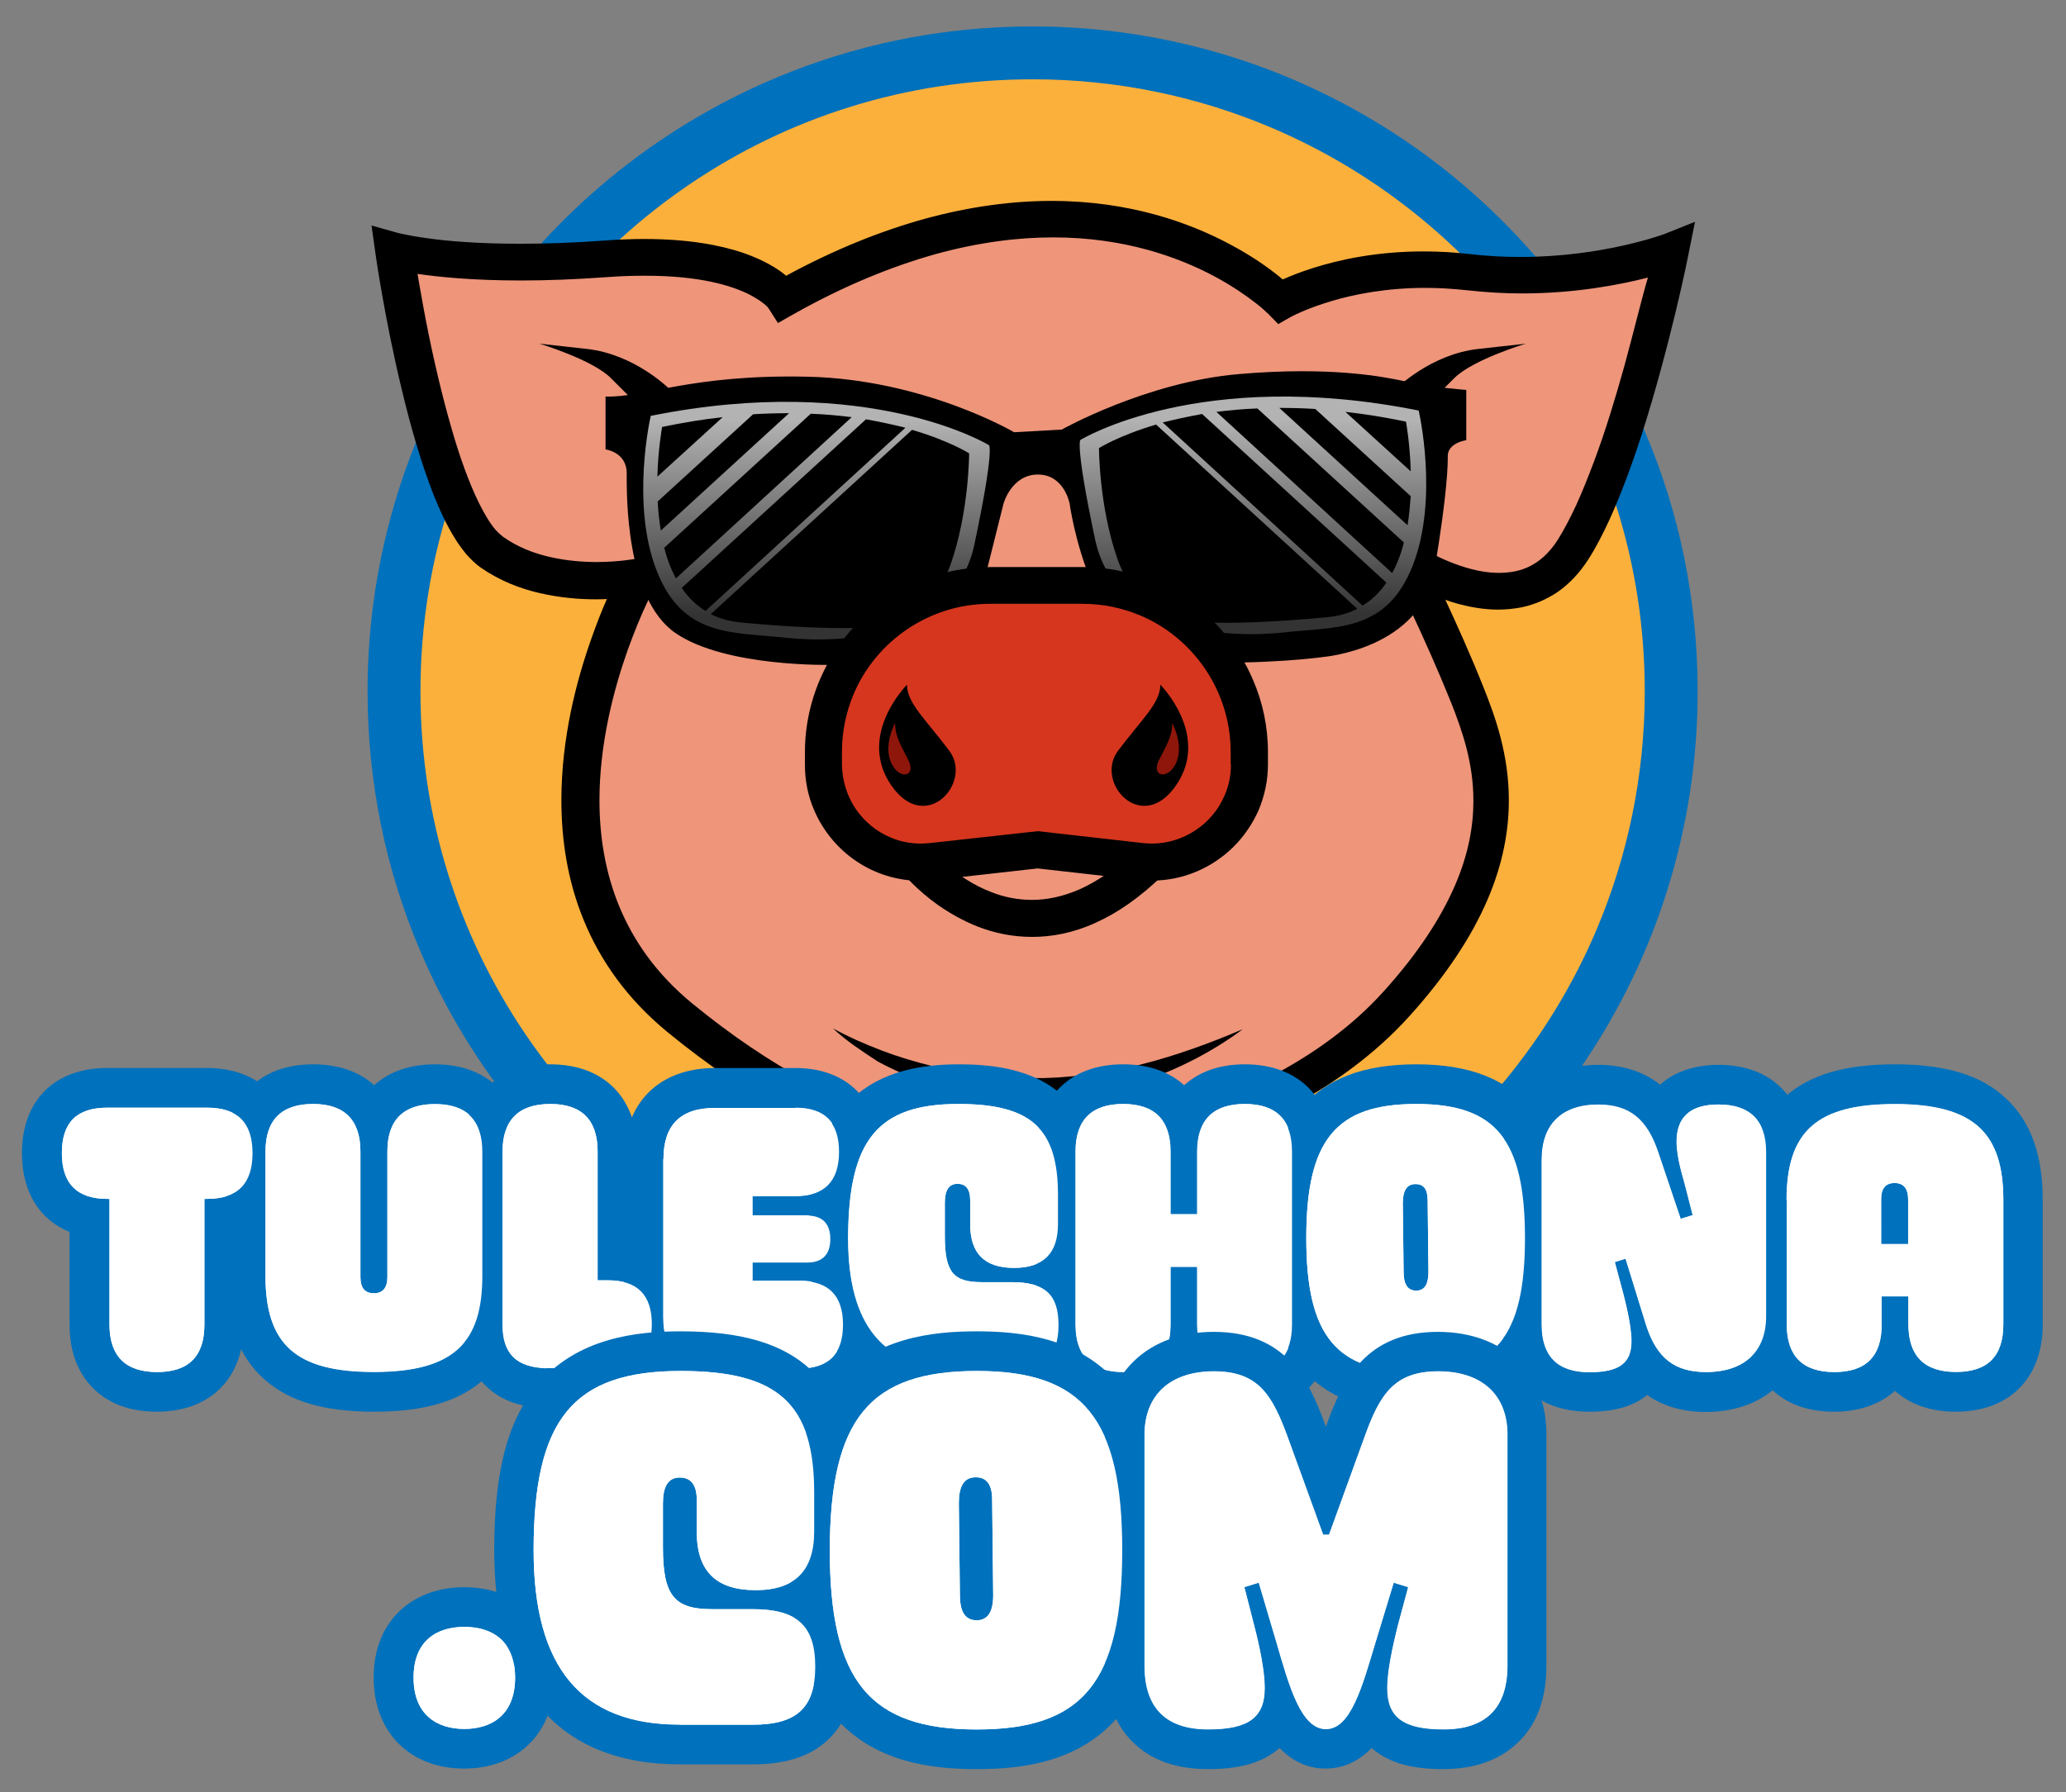 <svg xmlns="http://www.w3.org/2000/svg" xmlns:xlink="http://www.w3.org/1999/xlink" id="Capa_1" x="0px" y="0px" viewBox="0 0 781.3 678" style="enable-background:new 0 0 781.3 678;" xml:space="preserve"><rect x="0" y="0" width="781.3" height="678" fill="#808080" stroke="none"/><style type="text/css">	.st0{fill:#FBB03B;}	.st1{fill:#0071BC;}	.st2{fill:#EE957A;}	.st3{fill:url(#SVGID_1_);}	.st4{fill:url(#SVGID_2_);}	.st5{fill:#D6361E;}	.st6{fill:#8E160A;}	.st7{fill:#FFFFFF;}</style><g>	<circle class="st0" cx="390.5" cy="261.5" r="241.5"></circle>	<path class="st1" d="M632,261.5h-10c0,32-6.5,62.4-18.2,90.1c-17.6,41.5-46.9,76.9-83.9,101.9c-37,25-81.4,39.5-129.4,39.5  c-32,0-62.4-6.5-90.1-18.2c-41.5-17.6-76.9-46.9-101.9-83.9c-25-37-39.5-81.4-39.5-129.4c0-32,6.5-62.4,18.2-90.1  c17.6-41.5,46.9-76.9,83.9-101.9c37-25,81.4-39.5,129.4-39.5c32,0,62.4,6.5,90.1,18.2c41.5,17.6,76.9,46.9,101.9,83.9  c25,37,39.5,81.4,39.5,129.4H632h10c0-34.7-7-67.8-19.8-97.9c-19.1-45.1-51-83.5-91.1-110.6c-40.1-27.1-88.6-43-140.6-43  c-34.7,0-67.8,7-97.9,19.8c-45.1,19.1-83.5,51-110.6,91.1c-27.1,40.1-43,88.6-43,140.6c0,34.7,7,67.8,19.8,97.9  c19.1,45.1,51,83.5,91.1,110.6c40.1,27.1,88.6,43,140.6,43c34.7,0,67.8-7,97.9-19.8c45.1-19.1,83.5-51,110.6-91.1  c27.1-40.1,43-88.6,43-140.6H632z"></path>	<path class="st2" d="M296,113c0,0-12-19-67-15s-80-3-80-3s14,98,37,114s55.5,9.4,55.5,9.4S183,324,257,385s134,55,134,55  s88-6,137-60s37-92,27-117s-23-51-23-51s42,29,63-4s37-113,37-113s-34,13-77,8s-71,11-71,11S417,45,296,113z"></path>	<path d="M629.5,88.5L629.5,88.5c-0.3,0.1-23.3,8.7-54.5,8.7c-6.1,0-12.5-0.3-19.2-1.1c-6.1-0.7-11.9-1-17.4-1  c-17.6,0-31.9,3.1-41.9,6.3c-4.8,1.5-8.7,3.1-11.4,4.3c-3.8-3.2-10.5-8.3-20-13.3C449.8,84.2,427.1,76,397.7,76  c-14.5,0-30.6,2-48.1,6.8c-16.2,4.5-33.7,11.4-52.3,21.5c-3.2-2.7-8.4-5.9-16.1-8.6c-8.8-3-21-5.3-37.6-5.3  c-4.7,0-9.7,0.2-15.1,0.6c-12.1,0.9-22.6,1.2-31.8,1.2c-16,0-27.6-1-35.2-2.1c-3.8-0.5-6.5-1-8.3-1.4c-0.9-0.2-1.5-0.3-1.9-0.4  c-0.2,0-0.3-0.1-0.4-0.1l-0.1,0l-10.3-2.9L142,96c0,0.1,3.5,24.8,10,51.6c3.2,13.4,7.2,27.4,11.9,39.4c2.4,6,4.9,11.4,7.8,16.1  c1.4,2.4,3,4.5,4.6,6.5c1.7,1.9,3.5,3.7,5.5,5.1c7.2,5,15,8,22.5,9.7c7.5,1.7,14.7,2.3,20.8,2.3c1.5,0,3,0,4.4-0.1  c-1.8,4.1-3.8,9.1-5.8,14.8c-5.7,16-11.4,37.8-11.4,61.3c0,14.9,2.3,30.5,8.5,45.5c6.2,15.1,16.3,29.6,31.5,42.1  c31.6,26,60.9,40.3,84.3,47.9c23.5,7.7,41.1,8.8,49.5,8.8c3,0,4.8-0.1,5.2-0.2c1.7-0.1,23.6-1.8,51.5-10  c14.4-4.2,30.5-10.2,46.1-18.6c15.7-8.4,31-19.4,43.9-33.6c14.3-15.8,23.8-30.5,29.7-44.2c5.9-13.7,8.1-26.3,8.1-37.7  c0-17.3-5.1-31.5-9.5-42.5c-4.7-11.9-10.1-23.8-14.5-33.3c1.6,0.6,3.3,1.1,5.1,1.6c4.6,1.2,9.6,2.1,14.8,2.1c3,0,6-0.3,9.1-0.9  c4.6-1,9.2-2.9,13.5-5.8c4.3-3,8.2-7.1,11.5-12.2c2.9-4.5,5.5-9.6,8.1-15.2c4.4-9.7,8.5-20.8,12.1-32c5.4-16.8,9.8-33.8,12.9-46.6  c3.1-12.9,4.8-21.5,4.8-21.6l2.5-12.4L629.5,88.5z M614.3,138.4c-3.3,11.8-7.1,24.5-11.5,36.2c-2.2,5.8-4.4,11.4-6.7,16.4  c-2.3,5-4.7,9.5-7,13.2c-1.6,2.5-3.3,4.5-5,6.1c-2.6,2.4-5.3,4-8.2,5c-2.9,1-5.9,1.4-9,1.4c-3.7,0-7.5-0.6-11.1-1.6  c-5.5-1.5-10.5-3.7-14.1-5.6c-1.8-1-3.3-1.8-4.2-2.4c-0.5-0.3-0.9-0.5-1.1-0.7c-0.1-0.1-0.2-0.1-0.3-0.2l0,0l-22.4-15.5l12.2,24.4  l0,0.1c0.4,0.7,3.7,7.4,8.1,16.8c4.4,9.4,9.9,21.7,14.7,33.6c4.2,10.6,8.5,22.8,8.5,37.3c0,9.5-1.8,20.1-7,32.1  c-5.2,12-13.7,25.4-27.2,40.3c-11.6,12.8-25.6,22.8-40.2,30.7c-21.9,11.8-45,18.6-62.7,22.4c-8.8,1.9-16.2,3.1-21.4,3.7  c-2.6,0.3-4.6,0.6-6,0.7c-0.7,0.1-1.2,0.1-1.5,0.1c-0.2,0-0.3,0-0.4,0l-0.1,0l0,0l0,0l-0.1,0l-0.1,0c0,0-0.1,0-0.2,0  c-0.5,0-1.8,0.1-3.7,0.1c-7.1,0-23.2-1-45.1-8.1c-21.9-7.2-49.5-20.5-79.8-45.4c-13.5-11.1-22.1-23.6-27.5-36.6  c-5.4-13.1-7.5-26.8-7.5-40.2c0-21.2,5.3-41.6,10.6-56.6c2.7-7.5,5.3-13.7,7.3-17.9c1-2.1,1.8-3.8,2.4-4.9c0.3-0.5,0.5-1,0.6-1.2  c0.1-0.1,0.1-0.2,0.2-0.3l0-0.1l0,0l0,0l7.4-13.3l-14.9,3c-0.1,0-6.3,1.2-14.7,1.2c-5.3,0-11.5-0.5-17.6-1.9  c-6.2-1.4-12.3-3.8-17.7-7.6c-0.8-0.6-1.8-1.5-2.9-2.7c-2-2.3-4.2-5.9-6.3-10.2c-3.7-7.5-7.3-17.5-10.3-28  c-4.6-15.8-8.3-33-10.7-46.1c-0.9-4.8-1.6-9.1-2.2-12.5c8.1,1.2,21.1,2.5,39.3,2.5c9.5,0,20.4-0.4,32.8-1.3  c5.1-0.4,9.8-0.5,14.1-0.5c20.5,0,32.4,3.7,39.1,7c3.3,1.7,5.3,3.2,6.4,4.2c0.6,0.5,0.9,0.9,1,1.1l0.1,0.1l3.5,5.5l5.8-3.3  c19.5-11,37.5-18.2,53.9-22.8c16.4-4.5,31.2-6.3,44.4-6.3c26.8,0,47.2,7.4,60.9,14.7c6.9,3.7,12,7.3,15.5,10c1.7,1.3,3,2.4,3.8,3.2  c0.4,0.4,0.7,0.7,0.9,0.8c0.1,0.1,0.2,0.1,0.2,0.2l0,0l3.8,3.9l4.7-2.7c0,0,0.1,0,0.2-0.1c1.1-0.6,6.5-3.3,15.2-5.9  c8.7-2.6,20.9-5,35.5-5c5,0,10.2,0.3,15.8,0.9c7.2,0.8,14.2,1.2,20.8,1.2c20.2,0,37.1-3.3,47.6-6  C620.7,113.4,617.9,125.3,614.3,138.4z"></path>	<path d="M229,150v20c0,0,8,1,8,9s-0.5,47.5,18.5,60.5s59,12,59,12s51-5,58-33s7-28,7-28s3-11,13-11s12,11,12,11s8,59,42,60  s54-2,54-2s37-3,42-33s5-40,5-43c0-5,7-6,7-6v-19c0,0-13-1-22-3s-29-6-64-3s-67,21-67,21l-18,1c0,0-34-20-78-21  S243.5,150.5,229,150z"></path>			<linearGradient id="SVGID_1_" gradientUnits="userSpaceOnUse" x1="-263" y1="-45" x2="-262" y2="-45" gradientTransform="matrix(7.662760e-12 74.012 74.012 -7.662760e-12 3639.326 19623.824)">		<stop offset="0" style="stop-color:#B3B3B3"></stop>		<stop offset="1" style="stop-color:#333333"></stop>	</linearGradient>	<path class="st3" d="M246.1,157.3c0,0-7.7,33.1,2.2,58.5c9.9,25.4,28.7,23.2,48.5,25.4s64,1.1,71.7-35.3  c7.7-36.4,5.5-37.5,5.5-37.5S328.8,140.7,246.1,157.3z"></path>			<linearGradient id="SVGID_2_" gradientUnits="userSpaceOnUse" x1="-263" y1="-45" x2="-262" y2="-45" gradientTransform="matrix(7.662760e-12 74.012 74.012 -7.662760e-12 3804.326 19623.824)">		<stop offset="0" style="stop-color:#B3B3B3"></stop>		<stop offset="1" style="stop-color:#333333"></stop>	</linearGradient>	<path class="st4" d="M536.5,155.3c0,0,7.7,33.1-2.2,58.5c-9.9,25.4-28.7,23.2-48.5,25.4s-64,1.1-71.7-35.3  c-7.7-36.4-5.5-37.5-5.5-37.5S453.7,138.7,536.5,155.3z"></path>	<path d="M322.1,157.8c-4.8-0.6-10-1.1-15.5-1.3l-55.4,50.7c1,4.1,2.5,8,4.4,11.6L322.1,157.8z"></path>	<path d="M249.9,200.7l48.5-44.4c-4.3,0-8.9,0.1-13.6,0.4l-36.1,33C248.9,193.3,249.3,197.1,249.9,200.7z"></path>	<path d="M327.5,158.6l-69.7,63.8c2.4,3.5,5.3,6.4,9,8.7l75.6-69.3C338,160.7,333,159.6,327.5,158.6z"></path>	<path d="M344.9,162.6l-76.1,69.7c3.3,1.7,7.2,2.8,11.7,3.2c43,4,55,1,55,1s17-3,24-23s7-42,7-42S359.2,166.8,344.9,162.6z"></path>	<path d="M273.3,157.8c-7.2,0.8-14.8,2-22.9,3.7c0,0-1.5,8-1.8,18.8L273.3,157.8z"></path>	<path d="M460,155.8c4.8-0.6,10-1.1,15.5-1.3l55.4,50.7c-1,4.1-2.5,8-4.4,11.6L460,155.8z"></path>	<path d="M532.3,198.7l-48.5-44.4c4.3,0,8.9,0.1,13.6,0.4l36.1,33C533.2,191.3,532.9,195.1,532.3,198.7z"></path>	<path d="M454.6,156.6l69.7,63.8c-2.4,3.5-5.3,6.4-9,8.7l-75.6-69.3C444.1,158.7,449.1,157.6,454.6,156.6z"></path>	<path d="M437.2,160.6l76.1,69.7c-3.3,1.7-7.2,2.8-11.7,3.2c-43,4-55,1-55,1s-17-3-24-23s-7-42-7-42S423,164.8,437.2,160.6z"></path>	<path d="M508.8,155.8c7.2,0.8,14.8,2,22.9,3.7c0,0,1.5,8,1.8,18.8L508.8,155.8z"></path>	<path d="M341.5,330.4c0.3,0.3,5,6.1,13.3,12c4.2,2.9,9.3,5.9,15.2,8.2c6,2.3,12.8,3.8,20.3,3.8c7.5,0,15.6-1.5,23.9-5.3  c8.3-3.7,16.9-9.6,25.6-18.1l-9.8-10c-7.7,7.5-14.9,12.3-21.5,15.3c-6.6,2.9-12.6,4.1-18.2,4.1c-5.6,0-10.7-1.1-15.3-2.9  c-6.9-2.6-12.7-6.7-16.7-10c-2-1.7-3.5-3.2-4.5-4.3c-0.5-0.5-0.9-1-1.1-1.2c-0.1-0.1-0.2-0.2-0.2-0.3l0-0.1l0,0l-3.4,2.8l3.4-2.8  l0,0l-3.4,2.8l3.4-2.8L341.5,330.4L341.5,330.4z"></path>	<path class="st5" d="M431.4,325.9l-39-4.4l-40,4.4c-21.9,2.4-41-14.7-41-36.7v-4.8c0-34.8,28.2-63,63-63h35c34.8,0,63,28.2,63,63  v4.7C472.5,311.2,453.3,328.3,431.4,325.9z"></path>	<path d="M473.9,257.3c-5.3-12.6-14.2-23.2-25.4-30.8c-11.2-7.5-24.7-12-39.1-12h-35c-9.6,0-18.9,2-27.2,5.5  c-12.6,5.3-23.2,14.2-30.8,25.4c-7.5,11.2-12,24.7-12,39.1v4.8c0,6.1,1.2,11.9,3.5,17.2c3.4,7.9,9,14.6,16,19.3  c7,4.7,15.4,7.4,24.4,7.4c1.6,0,3.3-0.1,4.9-0.3l39.2-4.4l38.2,4.3l0.8-7l-0.8,7c1.7,0.2,3.3,0.3,5,0.3c12,0,22.9-4.9,30.9-12.8  c4-4,7.2-8.7,9.5-13.9c2.2-5.3,3.5-11.1,3.5-17.2v-4.7C479.5,274.9,477.5,265.6,473.9,257.3z M465.5,289.2c0,4.2-0.8,8.1-2.4,11.7  c-2.3,5.4-6.1,9.9-10.9,13.1c-4.8,3.2-10.5,5.1-16.6,5.1c-1.1,0-2.3-0.1-3.4-0.2l-39.7-4.5l-40.8,4.5c-1.1,0.1-2.3,0.2-3.4,0.2  c-4.1,0-8-0.8-11.5-2.3c-5.3-2.2-9.9-6-13.2-10.8c-3.2-4.8-5.1-10.5-5.2-16.8v-4.8c0-7.8,1.6-15.1,4.4-21.8  c4.2-10,11.4-18.6,20.3-24.6c8.9-6,19.7-9.6,31.3-9.6h35c7.8,0,15.1,1.6,21.8,4.4c10,4.2,18.6,11.4,24.6,20.3  c6,8.9,9.6,19.7,9.6,31.3V289.2z"></path>	<path d="M528,147c0,0,13-13,31-15s18-2,18-2s-20,6-27,13s-7,7-7,7L528,147"></path>	<path d="M253,147c0,0-13-13-31-15s-18-2-18-2s20,6,27,13s7,7,7,7L253,147"></path>	<path d="M343,259c0,0-19,19-6,38s31-1,22-13S343,266,343,259z"></path>	<path class="st6" d="M338.5,273.5c0,0-5,9-1,16c3.2,5.6,9,4,6-2S338.5,278.5,338.5,273.5z"></path>	<path d="M438.8,259c0,0,19,19,6,38s-31-1-22-13S438.8,266,438.8,259z"></path>	<path class="st6" d="M443.3,273.5c0,0,5,9,1,16c-3.2,5.6-9,4-6-2S443.3,278.5,443.3,273.5z"></path>	<path d="M315,389c6,3.3,12.2,6,18.5,8.4c6.3,2.4,12.7,4.3,19.2,5.9c6.5,1.6,13,2.7,19.6,3.5c6.6,0.8,13.2,1.1,19.8,1  c0.8,0,1.7,0,2.5,0l2.5-0.1c1.7-0.1,3.3-0.1,5-0.3l5-0.4c1.7-0.2,3.3-0.4,4.9-0.6l2.5-0.3l2.5-0.4l4.9-0.9l4.9-1.1l2.5-0.5l2.4-0.6  c13-3.3,25.7-7.9,38.3-13.3c-11,8.2-23.4,14.6-36.5,19.3l-2.5,0.9l-2.5,0.8l-5,1.5l-5.1,1.2l-2.6,0.6l-2.6,0.5  c-1.7,0.3-3.4,0.6-5.2,0.8l-5.2,0.6c-1.7,0.2-3.5,0.2-5.2,0.4l-2.6,0.2c-0.9,0-1.8,0-2.6,0c-1.8,0-3.5,0.1-5.3,0l-5.3-0.2  c-3.5-0.3-7-0.6-10.4-1.2c-6.9-1.1-13.8-2.7-20.4-4.9c-6.6-2.2-13-5-19.1-8.3C325.8,397.5,320,393.7,315,389z"></path>	<path class="st7" d="M59.4,526.5c-16.2,0-25.5-9.3-25.5-25.5v-40.6c-11.5-2.3-18-10.8-18-24.2c0-15.7,9-24.7,24.7-24.7h37.7  c15.7,0,24.7,9,24.7,24.7c0,13.4-6.5,22-18.2,24.2V501C84.8,517.2,75.5,526.5,59.4,526.5z"></path>	<path class="st1" d="M78.3,419c11.5,0,17.2,5.6,17.2,17.2c0,11.5-5.6,17.3-17.2,17.3h-1V501c0,12-5.9,18-17.9,18s-18-6.1-18-18  v-47.5h-0.8c-11.5,0-17.2-5.8-17.2-17.3c0-11.6,5.6-17.2,17.2-17.2H78.3 M78.3,404H40.5c-19.9,0-32.2,12.3-32.2,32.2  c0,14.6,6.6,25.2,18,29.8v35c0,10.1,3,18.2,8.9,24.1c5.9,5.9,14,8.9,24.1,8.9c20.3,0,32.9-12.7,32.9-33v-34.9  c11.5-4.6,18.2-15.1,18.2-29.8C110.4,416.4,98.1,404,78.3,404z"></path>	<path class="st7" d="M141.4,526.5c-33.5,0-48.5-13.5-48.5-43.8v-47c0-16.2,9.3-25.5,25.5-25.5c11.3,0,19.2,4.6,23,12.9  c3.8-8.3,11.7-12.9,23.1-12.9c16.1,0,25.4,9.3,25.4,25.5v47C189.8,513,174.9,526.5,141.4,526.5z"></path>	<path class="st1" d="M164.5,417.6c12,0,17.9,6.1,17.9,18v47c0,25.1-10.7,36.3-41,36.3c-29.4,0-41-10.3-41-36.3v-47  c0-12,6.1-18,18-18s17.9,6.1,17.9,18v47.5c0,4.1,1.7,6.1,5.1,6.1s5.1-2.1,5.1-6.2v-47.3C146.4,423.7,152.5,417.6,164.5,417.6   M164.5,402.6c-9.5,0-17.2,2.7-23,7.9c-5.6-5.1-13.5-7.9-23-7.9c-10.1,0-18.2,3-24.1,8.9c-5.9,5.9-8.9,14-8.9,24.1v47  c0,17.7,4.7,30.5,14.5,39.2c9.4,8.3,22.5,12.2,41.5,12.2c19.2,0,32.6-4,42-12.7c9.4-8.7,14-21.3,14-38.6v-47  C197.3,415.3,184.7,402.6,164.5,402.6z"></path>	<path class="st7" d="M206.4,525.1l-0.1,0c-19.6-0.8-23.7-13.5-23.7-24.1v-65.4c0-16.2,9.3-25.5,25.5-25.5  c16.1,0,25.4,9.3,25.4,25.5V477c13.1,1.3,20.6,9.9,20.6,24c0,15.3-8.8,24.1-24.1,24.1H206.4z"></path>	<path class="st1" d="M208.1,417.6c12,0,17.9,6.1,17.9,18v48.7h3.9c11.1,0,16.6,5.5,16.6,16.6c0,11.1-5.5,16.6-16.6,16.6h-23.4  c-11-0.4-16.5-5.1-16.5-16.6v-65.4C190.1,423.7,196.1,417.6,208.1,417.6 M208.1,402.6c-10.1,0-18.2,3-24.1,8.9  c-5.9,5.9-8.9,14-8.9,24.1V501c0,9.9,2.9,17.7,8.7,23.3c5.4,5.3,12.7,8,22.2,8.3l0.3,0h0.3H230c19.5,0,31.6-12.1,31.6-31.6  c0-15.5-7.6-26.3-20.6-30.1v-35.2C241,415.3,228.4,402.6,208.1,402.6z"></path>	<path class="st7" d="M270.4,525.1c-17.1,0-26.9-9.8-26.9-26.9v-59.7c0-17.1,9.8-26.9,26.9-26.9h30.4c15.3,0,24.1,8.8,24.1,24.1  c0,9.2-3.1,16-8.8,20c3.5,2.8,5.5,7.3,5.5,12.9c0,5.1-1.6,9.2-4.5,12.1c6.1,4,9.4,10.9,9.4,20.3c0,15.3-8.8,24.1-24.1,24.1H270.4z"></path>	<path class="st1" d="M300.8,419c11.1,0,16.6,5.5,16.6,16.6c0,11.1-5.5,16.8-16.6,16.8h-16.2v7.3h20.6c5.9,0,8.9,3,8.9,8.9  c0,5.9-3,8.9-8.9,8.9h-20.6v6.9h17.7c11.1,0,16.6,5.5,16.6,16.6c0,11.1-5.5,16.6-16.6,16.6h-32c-13,0-19.4-6.5-19.4-19.4v-59.7  c0-13,6.5-19.4,19.4-19.4H300.8 M300.8,404h-30.4c-21.2,0-34.4,13.2-34.4,34.4v59.7c0,21.2,13.2,34.4,34.4,34.4h32  c19.5,0,31.6-12.1,31.6-31.6c0-8.9-2.5-16.2-7.1-21.6c1.4-3.2,2.2-6.8,2.2-10.8c0-4.7-1-8.8-2.9-12.3c4.2-5.4,6.3-12.3,6.3-20.6  C332.4,416.1,320.3,404,300.8,404z"></path>	<path class="st7" d="M362.1,525.1c-22.2,0-48.8-9.9-48.8-56.8c0-21.1,3.4-34.6,11.1-44c7.9-9.7,20-14.2,38-14.2  c31.7,0,45.2,12.5,45.2,41.9v11c0,8.5-2.7,15-7.7,19.1c5.3,3.9,8,10.3,8,19.1c0,15.9-8.5,24-25.2,24H362.1z"></path>	<path class="st1" d="M362.4,417.6c27.6,0,37.7,9.3,37.7,34.4v11c0,11.1-5.5,16.6-16.6,16.6c-11.1,0-16.6-5.4-16.6-16.5v-9  c0-4.4-1.7-6.3-4.8-6.3c-3.5,0-4.8,2.8-4.8,7.3v12.4c0,13.7,3.2,17.5,13.9,17.5h11.4c12.4,0,17.7,4.5,17.7,16.2  c0,11.8-5.4,16.5-17.7,16.5h-20.6c-27.7,0-41.3-16.1-41.3-49.3C320.8,431.3,331.9,417.6,362.4,417.6 M362.4,402.6  c-20.1,0-34.5,5.5-43.8,17c-8.8,10.8-12.8,25.8-12.8,48.7c0,20.4,4.5,35.7,13.7,46.8c9.8,11.6,24.1,17.5,42.5,17.5h20.6  c10.2,0,18-2.5,23.6-7.7c6-5.5,9.1-13.5,9.1-23.7c0-7.8-1.8-14.2-5.3-19.3c3.3-5,5.1-11.4,5.1-18.9v-11c0-10.9-1.4-26.7-13.4-37.7  C390.2,403.8,373.7,402.6,362.4,402.6z"></path>	<path class="st7" d="M470.8,526.5c-11.4,0-19.3-4.6-23.1-12.9c-3.7,8.3-11.7,12.9-23,12.9c-16.2,0-25.5-9.3-25.5-25.5v-65.4  c0-16.2,9.3-25.5,25.5-25.5c11.3,0,19.2,4.6,23,12.9c3.8-8.3,11.7-12.9,23.1-12.9c16.1,0,25.4,9.3,25.4,25.5V501  C496.2,517.2,486.9,526.5,470.8,526.5z"></path>	<path class="st1" d="M470.8,417.6c12,0,17.9,6.1,17.9,18V501c0,12-5.9,18-17.9,18s-18-6.1-18-18v-21.8h-10.1V501  c0,12-5.9,18-17.9,18s-18-6.1-18-18v-65.4c0-12,6.1-18,18-18s17.9,6.1,17.9,18v23.7h10.1v-23.7  C452.8,423.7,458.8,417.6,470.8,417.6 M470.8,402.6c-9.5,0-17.2,2.7-23,7.9c-5.6-5.1-13.5-7.9-23-7.9c-10.1,0-18.2,3-24.1,8.9  c-5.9,5.9-8.9,14-8.9,24.1V501c0,10.1,3,18.2,8.9,24.1c5.9,5.9,14,8.9,24.1,8.9c9.5,0,17.4-2.8,23-7.9c5.8,5.2,13.6,7.9,23,7.9  c20.3,0,32.9-12.7,32.9-33v-65.4C503.7,415.3,491.1,402.6,470.8,402.6z"></path>	<path class="st7" d="M535.6,526.5c-17.9,0-30-4.5-37.9-14.2c-7.6-9.2-11.1-23.2-11.1-44c0-20.8,3.5-34.8,11.1-44.1  c7.9-9.7,20-14.1,37.9-14.1c34.5,0,48.6,16.9,48.6,58.2S570.1,526.5,535.6,526.5z M532.6,482.7L532.6,482.7z"></path>	<path class="st1" d="M535.6,417.6c30,0,41.1,13.4,41.1,50.7S565.6,519,535.6,519c-30.3,0-41.6-13.7-41.6-50.7  C494,431.1,505.3,417.6,535.6,417.6 M535.6,488.2c3.1,0,4.6-2.4,4.6-7l-0.3-27c0-4.4-1.5-6.3-4.6-6.3c-3.5,0-4.8,2.8-4.8,7.3  l0.3,25.9C530.8,485.9,532.4,488.2,535.6,488.2 M535.6,402.6c-20.1,0-34.4,5.5-43.7,16.9c-8.9,10.8-12.8,25.9-12.8,48.8  c0,22.9,4,38,12.8,48.8c9.4,11.4,23.7,16.9,43.7,16.9c20,0,34.2-5.5,43.4-16.9c8.8-10.8,12.7-25.8,12.7-48.8s-3.9-38.1-12.7-48.8  C569.8,408.1,555.6,402.6,535.6,402.6z"></path>	<path class="st7" d="M645.2,526.5c-9.8,0-17.4-3.2-22.8-9.6c-2.8,5.4-8.9,9.6-21.3,9.6c-16.2,0-25.5-9.3-25.5-25.5v-62.4  c0-17.5,11-28.3,28.8-28.3c10.7,0,18.6,3.7,24.1,11.6c3.3-7.4,10.8-11.6,21.4-11.6c16.2,0,25.5,9.3,25.5,25.5v62.1  C675.4,515.6,663.8,526.5,645.2,526.5z"></path>	<path class="st1" d="M649.8,417.8c12,0,18,6.1,18,18v62.1c0,13.4-8.3,21.1-22.7,21.1c-11.7,0-18.7-5.2-22.7-18l-7.7-24.9l-4.1,1.3  l3.2,12c0.4,1.7,3.1,11.5,3.1,18c0,8.3-4.6,11.7-15.9,11.7c-12,0-18-6.1-18-18v-62.4c0-13.4,7.6-20.8,21.3-20.8  c12.1,0,18.6,5.8,22.7,18l8.5,25.2l4.6-1.4l-3.1-12.1c-0.4-1.7-3-9.4-3-15.9C634.1,422.4,639.4,417.8,649.8,417.8 M649.8,402.8  c-9.1,0-16.7,2.7-22,7.5c-6.3-5-14.1-7.5-23.5-7.5c-13.5,0-21.7,5.3-26.3,9.7c-4.6,4.5-10,12.6-10,26.2V501c0,10.1,3,18.2,8.9,24.1  c5.9,5.9,14,8.9,24.1,8.9c5.7,0,14.2-0.6,21-5.6c0.3-0.2,0.6-0.5,0.9-0.7c6,4.2,13.5,6.4,22.1,6.4c10.9,0,20.2-3.3,27-9.6  c4.9-4.6,10.7-12.9,10.7-26.6v-62.1c0-10.1-3-18.2-8.9-24.1C668,405.8,659.9,402.8,649.8,402.8z"></path>	<path class="st7" d="M739.7,526.5c-11.4,0-19.3-4.6-23.1-12.9c-3.7,8.3-11.7,12.9-23,12.9c-16.2,0-25.5-9.3-25.5-25.5v-47  c0-30.3,15-43.8,48.5-43.8s48.5,13.5,48.5,43.8v47C765.1,517.2,755.8,526.5,739.7,526.5z"></path>	<path class="st1" d="M716.6,417.6c30.3,0,41,11.3,41,36.3v47c0,12-5.9,18-17.9,18c-12,0-18-6.1-18-18v-10.6h-10.1V501  c0,12-5.9,18-17.9,18s-18-6.1-18-18v-47C675.6,427.9,687.2,417.6,716.6,417.6 M711.5,470.6h10.1v-16.9c0-4.1-1.7-6.2-5.1-6.2  s-5.1,2-5.1,6.1V470.6 M716.6,402.6c-18.9,0-32.1,3.9-41.5,12.2c-9.8,8.7-14.5,21.5-14.5,39.2v47c0,10.1,3,18.2,8.9,24.1  c5.9,5.9,14,8.9,24.1,8.9c9.5,0,17.4-2.8,23-7.9c5.8,5.2,13.6,7.9,23,7.9c20.3,0,32.9-12.7,32.9-33v-47c0-17.3-4.6-29.9-14-38.6  C749.2,406.7,735.8,402.6,716.6,402.6z"></path>	<path class="st7" d="M41.4,453.5h-0.8c-11.5,0-17.2-5.8-17.2-17.3c0-11.6,5.6-17.2,17.2-17.2h37.7c11.5,0,17.2,5.6,17.2,17.2  c0,11.5-5.6,17.3-17.2,17.3h-1V501c0,12-5.9,18-17.9,18s-18-6.1-18-18V453.5z"></path>	<path class="st7" d="M100.4,435.6c0-12,6.1-18,18-18s17.9,6.1,17.9,18v47.5c0,4.1,1.7,6.1,5.1,6.1s5.1-2.1,5.1-6.2v-47.3  c0-12,6.1-18,18-18c12,0,17.9,6.1,17.9,18v47c0,25.1-10.7,36.3-41,36.3c-29.4,0-41-10.3-41-36.3V435.6z"></path>	<path class="st7" d="M206.6,517.6c-11-0.4-16.5-5.1-16.5-16.6v-65.4c0-12,6.1-18,18-18s17.9,6.1,17.9,18v48.7h3.9  c11.1,0,16.6,5.5,16.6,16.6c0,11.1-5.5,16.6-16.6,16.6H206.6z"></path>	<path class="st7" d="M250.9,438.5c0-13,6.5-19.4,19.4-19.4h30.4c11.1,0,16.6,5.5,16.6,16.6c0,11.1-5.5,16.8-16.6,16.8h-16.2v7.3  h20.6c5.9,0,8.9,3,8.9,8.9c0,5.9-3,8.9-8.9,8.9h-20.6v6.9h17.7c11.1,0,16.6,5.5,16.6,16.6c0,11.1-5.5,16.6-16.6,16.6h-32  c-13,0-19.4-6.5-19.4-19.4V438.5z"></path>	<path class="st7" d="M362.1,517.6c-27.7,0-41.3-16.1-41.3-49.3c0-37,11.1-50.7,41.6-50.7c27.6,0,37.7,9.3,37.7,34.4v11  c0,11.1-5.5,16.6-16.6,16.6c-11.1,0-16.6-5.4-16.6-16.5v-9c0-4.4-1.7-6.3-4.8-6.3c-3.5,0-4.8,2.8-4.8,7.3v12.4  c0,13.7,3.2,17.5,13.9,17.5h11.4c12.4,0,17.7,4.5,17.7,16.2c0,11.8-5.4,16.5-17.7,16.5H362.1z"></path>	<path class="st7" d="M406.7,435.6c0-12,6.1-18,18-18c12,0,17.9,6.1,17.9,18v23.7h10.1v-23.7c0-12,6.1-18,18-18s17.9,6.1,17.9,18  V501c0,12-5.9,18-17.9,18s-18-6.1-18-18v-21.8h-10.1V501c0,12-5.9,18-17.9,18c-12,0-18-6.1-18-18V435.6z"></path>	<path class="st7" d="M535.6,417.6c30,0,41.1,13.4,41.1,50.7S565.6,519,535.6,519c-30.3,0-41.6-13.7-41.6-50.7  C494,431.1,505.3,417.6,535.6,417.6z M530.8,481c0,4.9,1.5,7.2,4.8,7.2c3.1,0,4.6-2.4,4.6-7l-0.3-27c0-4.4-1.5-6.3-4.6-6.3  c-3.5,0-4.8,2.8-4.8,7.3L530.8,481z"></path>	<path class="st7" d="M613.9,489.3c0.4,1.7,3.1,11.5,3.1,18c0,8.3-4.6,11.7-15.9,11.7c-12,0-18-6.1-18-18v-62.4  c0-13.4,7.6-20.8,21.3-20.8c12.1,0,18.6,5.8,22.7,18l8.5,25.2l4.6-1.4l-3.1-12.1c-0.4-1.7-3-9.4-3-15.9c0-9.2,5.4-13.8,15.8-13.8  c12,0,18,6.1,18,18v62.1c0,13.4-8.3,21.1-22.7,21.1c-11.7,0-18.7-5.2-22.7-18l-7.7-24.9l-4.1,1.3L613.9,489.3z"></path>	<path class="st7" d="M675.6,454c0-26.1,11.5-36.3,41-36.3c30.3,0,41,11.3,41,36.3v47c0,12-5.9,18-17.9,18c-12,0-18-6.1-18-18v-10.6  h-10.1V501c0,12-5.9,18-17.9,18s-18-6.1-18-18V454z M711.5,470.6h10.1v-16.9c0-4.1-1.7-6.2-5.1-6.2s-5.1,2-5.1,6.1V470.6z"></path>	<path class="st7" d="M175.6,661.5c-16.5,0-26.7-10.3-26.7-26.9c0-16.5,10.2-26.7,26.7-26.7c16.5,0,26.7,10.2,26.7,26.7  C202.3,651.2,192.1,661.5,175.6,661.5z"></path>	<path class="st1" d="M175.6,615.4c10.5,0,19.2,5.3,19.2,19.2s-8.7,19.4-19.2,19.4s-19.2-5.5-19.2-19.4S165.1,615.4,175.6,615.4   M175.6,600.4c-9.3,0-17.4,2.8-23.5,8.1c-4.9,4.3-10.8,12.3-10.8,26.1c0,20.6,13.7,34.4,34.2,34.4c20.5,0,34.2-13.8,34.2-34.4  c0-13.8-5.8-21.8-10.8-26.1C193,603.2,184.9,600.4,175.6,600.4z"></path>	<path class="st7" d="M257,659.8c-20.8,0-36.7-6.4-47.3-19c-10.4-12.4-15.4-30.2-15.4-54.4c0-27.2,4.5-45.4,14.2-57.2  c10.1-12.3,25.6-18.1,48.8-18.1c20.9,0,34.9,3.9,44.1,12.4c9.4,8.6,13.8,21.7,13.8,41.1v14.7c0,12-4.4,20.8-12.4,25.6  c8.6,4.4,12.8,12.9,12.8,25.5c0,19.9-10.2,29.5-31.2,29.5H257z M258.6,594.1c0.4,2.4,1,4,1.7,5c0.2,0.3,0.7,0.9,2.3,1.4  C261.1,598.6,259.7,596.5,258.6,594.1z"></path>	<path class="st1" d="M257.4,518.6c36.9,0,50.5,12.4,50.5,46v14.7c0,14.9-7.3,22.2-22.2,22.2s-22.2-7.2-22.2-22v-12.1  c0-5.8-2.3-8.5-6.4-8.5c-4.7,0-6.4,3.8-6.4,9.8v16.6c0,18.3,4.3,23.4,18.6,23.4h15.3c16.6,0,23.7,6,23.7,21.7  c0,15.8-7.2,22-23.7,22H257c-37.1,0-55.2-21.5-55.2-65.9C201.8,536.8,216.7,518.6,257.4,518.6 M257.4,503.6  c-16.1,0-39.4,2.2-54.6,20.8c-11,13.5-15.9,32.6-15.9,62c0,26.1,5.6,45.5,17.2,59.3c12,14.4,29.9,21.7,53,21.7h27.5  c12.3,0,21.6-2.9,28.2-9c7.1-6.5,10.5-15.6,10.5-28c0-10.9-2.9-19.5-8.5-25.7c5.4-6.4,8.1-14.9,8.1-25.3v-14.7  c0-13.6-1.7-33.3-16.3-46.6C295.8,508.1,280.2,503.6,257.4,503.6z"></path>	<path class="st7" d="M369.4,661.7c-44.8,0-63.1-21.8-63.1-75.3c0-27.2,4.5-45.4,14.3-57.3c10.1-12.3,25.6-18,48.8-18  c23,0,38.4,5.7,48.4,17.9c9.8,12,14.1,29.7,14.1,57.4s-4.4,45.4-14.1,57.4C407.8,656,392.4,661.7,369.4,661.7z"></path>	<path class="st1" d="M369.4,518.6c40.1,0,55,17.9,55,67.8s-14.9,67.8-55,67.8c-40.5,0-55.6-18.3-55.6-67.8  C313.9,536.7,328.9,518.6,369.4,518.6 M369.4,612.9c4.1,0,6.2-3.2,6.2-9.4l-0.4-36.2c0-5.8-2.1-8.5-6.2-8.5c-4.7,0-6.4,3.8-6.4,9.8  l0.4,34.7C363,609.9,365.1,612.9,369.4,612.9 M369.4,503.6c-16.1,0-39.3,2.1-54.6,20.7c-11.1,13.5-16,32.6-16,62.1  c0,29.4,4.9,48.5,16,62c15.3,18.7,38.5,20.8,54.6,20.8c16,0,39-2.1,54.2-20.7c10.9-13.4,15.8-32.6,15.8-62.1s-4.9-48.7-15.8-62.1  C408.5,505.7,385.4,503.6,369.4,503.6z M360.2,566.8L360.2,566.8z M377.7,567.4L377.7,567.4z M360.6,604.4L360.6,604.4z"></path>	<path class="st7" d="M545.9,661.7c-6,0-22.1,0-27.2-13.6c-4,7.9-9.2,13.4-17.2,13.4c-8,0-13.3-5.4-17.3-13.3  c-5.1,13.5-21.2,13.5-27.2,13.5c-20.1,0-31.6-11.5-31.6-31.6v-87.4c0-19.1,13.2-31.4,33.7-31.4c22.3,0,29.3,14.1,34.9,29.8  l7.4,20.6l7.5-20.6c5.7-15.7,12.6-29.8,34.9-29.8c20.5,0,33.7,12.3,33.7,31.4v87.4C577.5,650.2,566,661.7,545.9,661.7z"></path>	<path class="st1" d="M543.8,518.8c16.6,0,26.2,9,26.2,23.9v87.4c0,16-8.1,24.1-24.1,24.1c-15.4,0-21.3-4.7-21.3-15.6  c0-8.7,3.6-21.8,4.1-24.1l3.8-14.1l-5.5-1.7l-7,23c-4.9,16.2-9.2,32.4-18.6,32.4c-9.4,0-13.9-16.2-18.6-32.4l-6.8-23l-5.5,1.7  l3.6,14.1c0.6,2.3,4.1,15.4,4.1,24.1c0,10.9-5.8,15.6-21.3,15.6c-16,0-24.1-8.1-24.1-24.1v-87.4c0-14.9,9.6-23.9,26.2-23.9  s22,8.7,27.9,24.9l13.4,36.9h2.3l13.4-36.9C521.8,527.4,527.3,518.8,543.8,518.8 M543.8,503.8c-27.2,0-35.9,18-42,34.8l-0.4,1.1  l-0.4-1.1c-6.1-16.8-14.8-34.8-42-34.8c-24.6,0-41.2,15.6-41.2,38.9v87.4c0,12.1,3.5,21.7,10.4,28.7s16.6,10.4,28.7,10.4  c11.2,0,19.3-2.1,25.4-6.7c0.5-0.4,1.1-0.8,1.6-1.3c5.9,6.2,12.4,7.8,17.4,7.8c5,0,11.5-1.6,17.4-7.8c0.5,0.5,1.1,0.9,1.6,1.3  c6.1,4.6,14.2,6.7,25.4,6.7c12.1,0,21.7-3.5,28.7-10.4s10.4-16.6,10.4-28.7v-87.4C585,519.4,568.5,503.8,543.8,503.8z"></path>	<path class="st7" d="M175.6,615.4c10.5,0,19.2,5.3,19.2,19.2s-8.7,19.4-19.2,19.4s-19.2-5.5-19.2-19.4S165.1,615.4,175.6,615.4z"></path>	<path class="st7" d="M257,652.3c-37.1,0-55.2-21.5-55.2-65.9c0-49.5,14.9-67.8,55.6-67.8c36.9,0,50.5,12.4,50.5,46v14.7  c0,14.9-7.3,22.2-22.2,22.2s-22.2-7.2-22.2-22v-12.1c0-5.8-2.3-8.5-6.4-8.5c-4.7,0-6.4,3.8-6.4,9.8v16.6c0,18.3,4.3,23.4,18.6,23.4  h15.3c16.6,0,23.7,6,23.7,21.7c0,15.8-7.2,22-23.7,22H257z"></path>	<path class="st7" d="M369.4,518.6c40.1,0,55,17.9,55,67.8s-14.9,67.8-55,67.8c-40.5,0-55.6-18.3-55.6-67.8  C313.9,536.7,328.9,518.6,369.4,518.6z M363,603.3c0,6.6,2.1,9.6,6.4,9.6c4.1,0,6.2-3.2,6.2-9.4l-0.4-36.2c0-5.8-2.1-8.5-6.2-8.5  c-4.7,0-6.4,3.8-6.4,9.8L363,603.3z"></path>	<path class="st7" d="M502.6,580.5l13.4-36.9c5.8-16.2,11.3-24.9,27.9-24.9s26.2,9,26.2,23.9v87.4c0,16-8.1,24.1-24.1,24.1  c-15.4,0-21.3-4.7-21.3-15.6c0-8.7,3.6-21.8,4.1-24.1l3.8-14.1l-5.5-1.7l-7,23c-4.9,16.2-9.2,32.4-18.6,32.4  c-9.4,0-13.9-16.2-18.6-32.4l-6.8-23l-5.5,1.7l3.6,14.1c0.6,2.3,4.1,15.4,4.1,24.1c0,10.9-5.8,15.6-21.3,15.6  c-16,0-24.1-8.1-24.1-24.1v-87.4c0-14.9,9.6-23.9,26.2-23.9s22,8.7,27.9,24.9l13.4,36.9H502.6z"></path></g></svg>